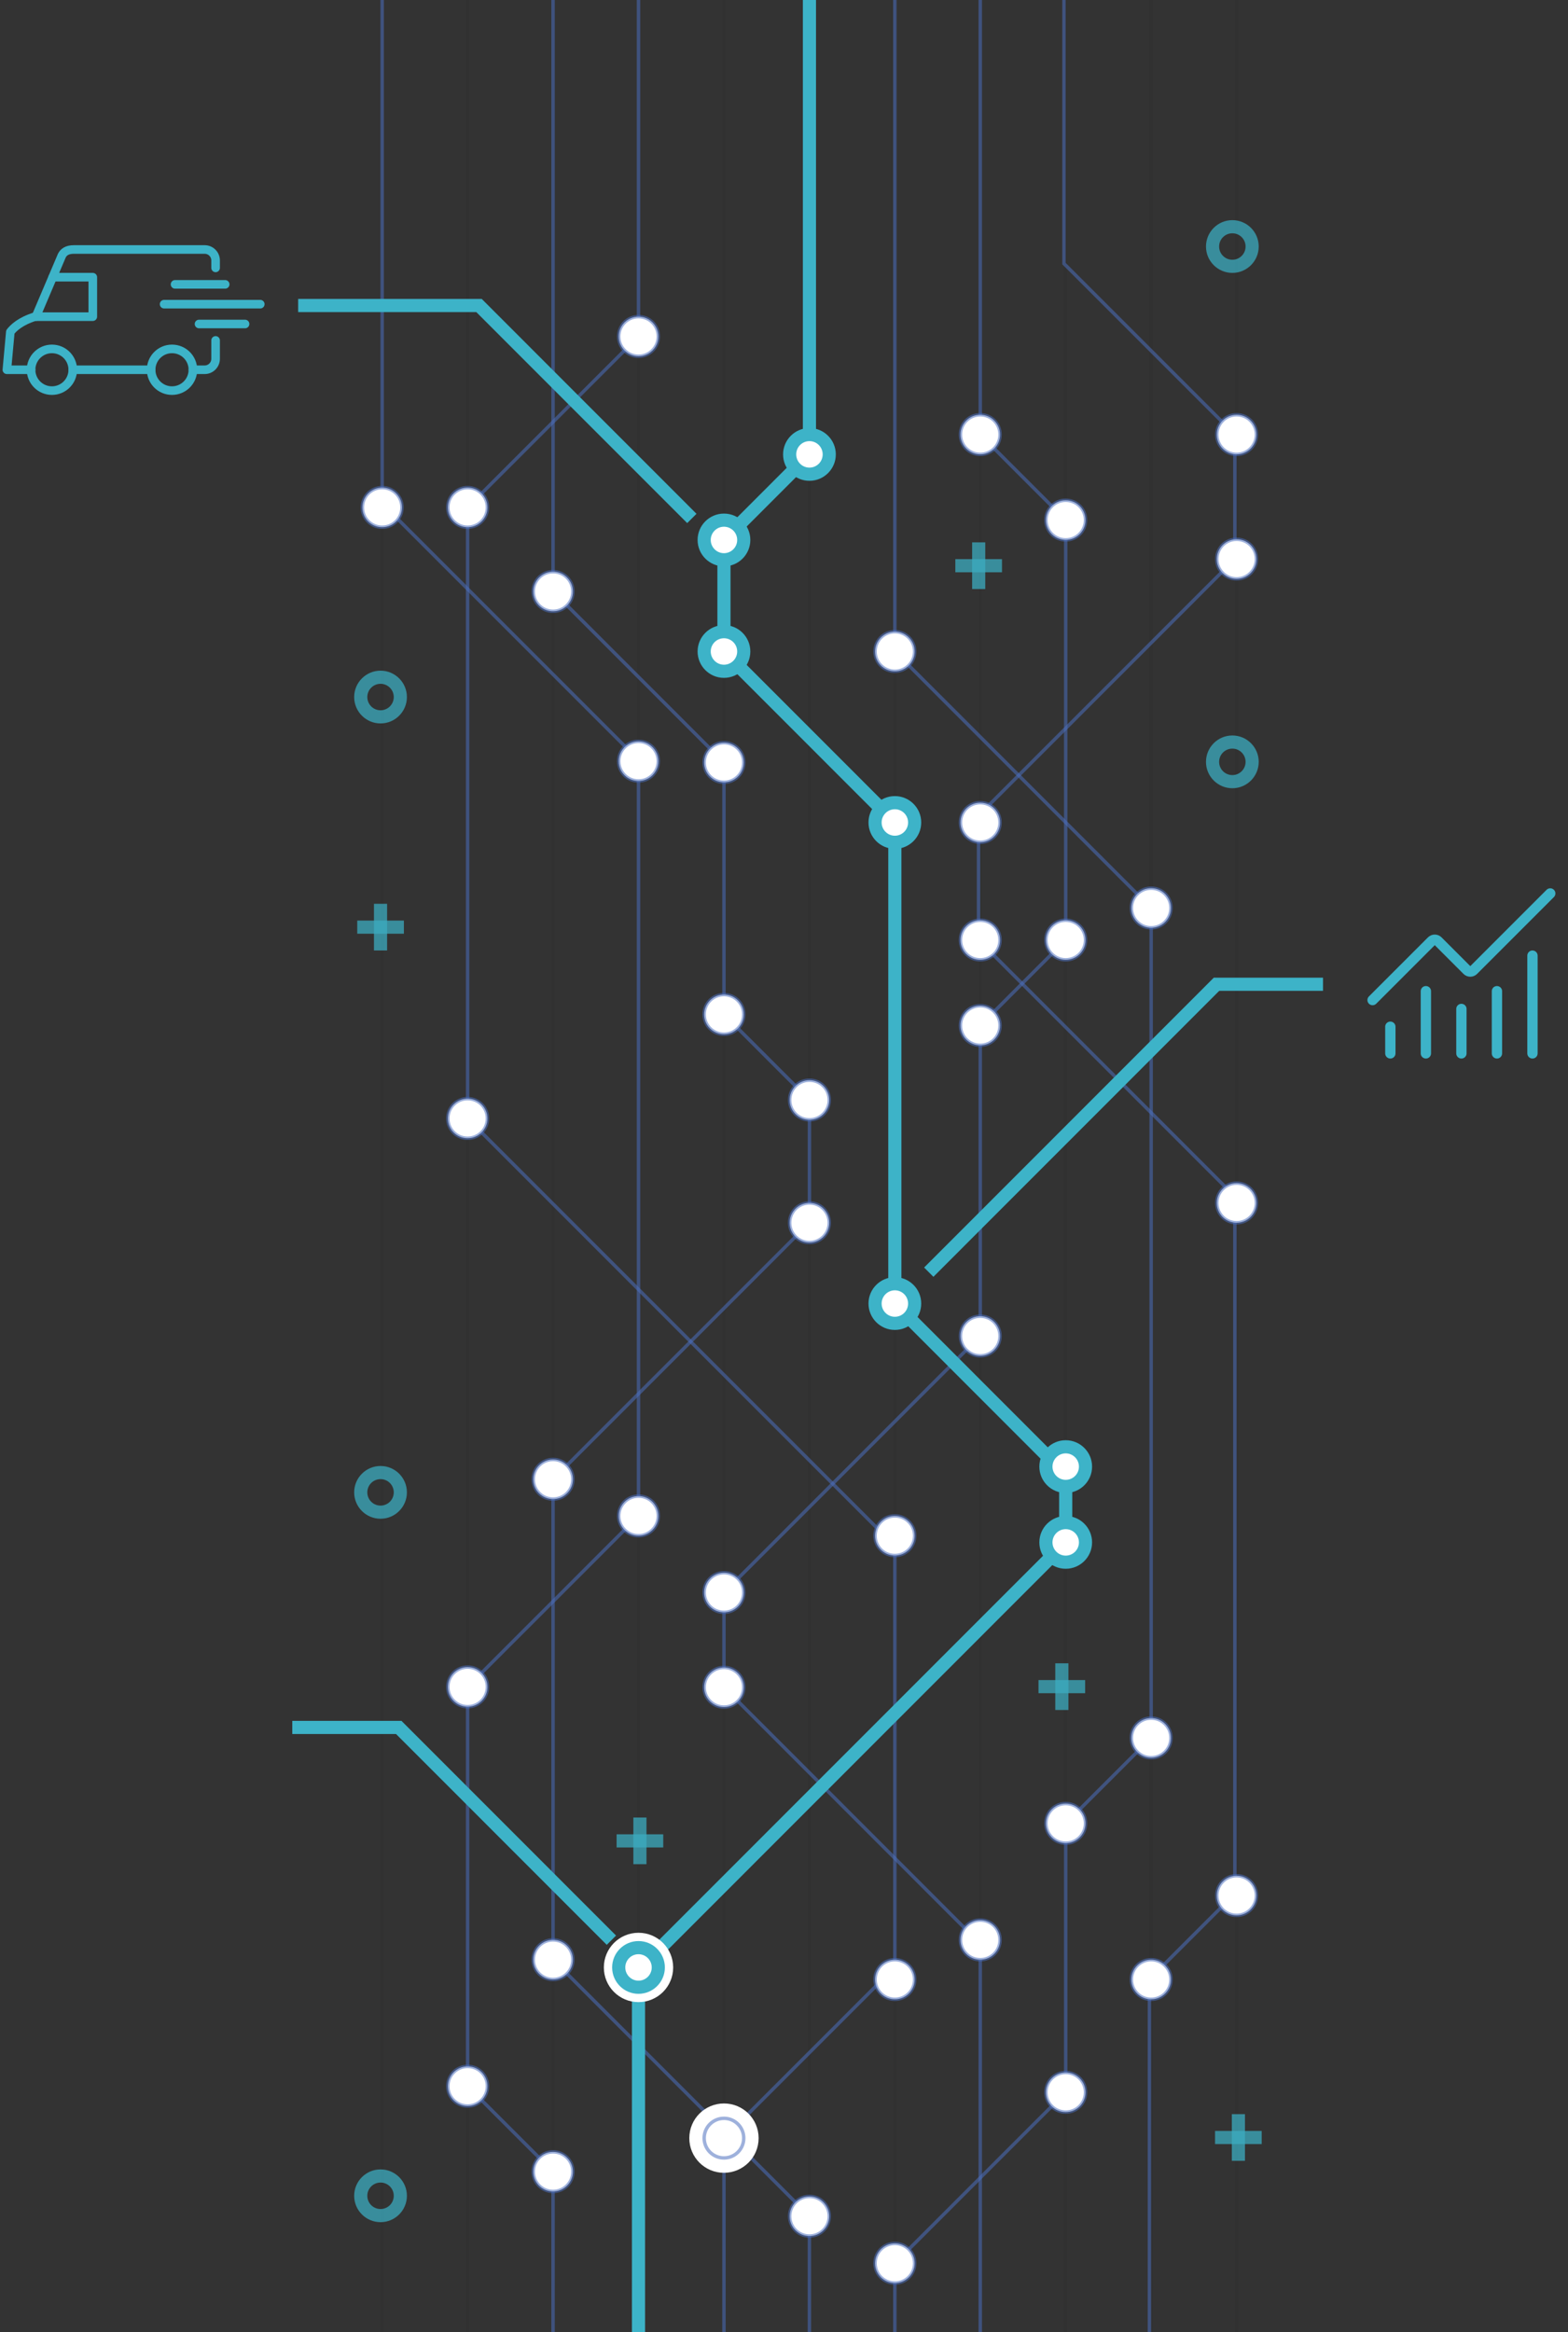 <svg width="456" height="678" viewBox="0 0 456 678" fill="none" xmlns="http://www.w3.org/2000/svg">
<rect x="0" y="0" width="456" height="678" fill="#333333" stroke="none"/>
<g opacity="0.15">
<path d="M359.624 -0.538V681.204" stroke="black" stroke-opacity="0.2" stroke-miterlimit="10"/>
<path d="M334.774 -0.538V681.204" stroke="black" stroke-opacity="0.2" stroke-miterlimit="10"/>
<path d="M309.925 -0.538V681.204" stroke="black" stroke-opacity="0.2" stroke-miterlimit="10"/>
<path d="M285.075 -0.538V681.204" stroke="black" stroke-opacity="0.2" stroke-miterlimit="10"/>
<path d="M260.237 -0.538V681.204" stroke="black" stroke-opacity="0.2" stroke-miterlimit="10"/>
<path d="M235.388 -0.538V681.204" stroke="black" stroke-opacity="0.2" stroke-miterlimit="10"/>
<path d="M210.538 -0.538V681.204" stroke="black" stroke-opacity="0.2" stroke-miterlimit="10"/>
<path d="M185.689 -0.538V681.204" stroke="black" stroke-opacity="0.2" stroke-miterlimit="10"/>
<path d="M160.839 -0.538V681.204" stroke="black" stroke-opacity="0.2" stroke-miterlimit="10"/>
<path d="M135.99 -0.538V681.204" stroke="black" stroke-opacity="0.2" stroke-miterlimit="10"/>
<path d="M111.14 -0.538V681.204" stroke="black" stroke-opacity="0.2" stroke-miterlimit="10"/>
</g>
<path d="M285.075 -0.538V126.342L309.925 151.198V273.287L285.075 298.144V388.421L210.539 462.989V490.534L285.075 565.102V681.204" stroke="#4C6FBF" stroke-opacity="0.54" stroke-miterlimit="10"/>
<path d="M160.839 -0.538V171.964L210.538 221.677V294.92L235.4 319.802V355.487L160.839 430.069V569.74L235.388 644.321V681.204" stroke="#4C6FBF" stroke-opacity="0.54" stroke-miterlimit="10"/>
<path d="M111.14 -0.538V146.369L185.689 220.925V440.719L135.99 490.432V606.521L160.84 631.364V681.204" stroke="#4C6FBF" stroke-opacity="0.54" stroke-miterlimit="10"/>
<path d="M185.688 -0.538V97.816L135.989 147.516V325.166L260.237 449.434V571.906L210.538 621.618V681.204" stroke="#4C6FBF" stroke-opacity="0.54" stroke-miterlimit="10"/>
<path d="M260.238 -0.538V189.406L334.774 263.974V505.261L309.925 530.105V608.292L260.238 657.991V681.204" stroke="#4C6FBF" stroke-opacity="0.54" stroke-miterlimit="10"/>
<path d="M309.424 -0.538V76.642L359.123 126.342V162.537L284.574 237.105V273.287L359.123 347.856V550.553L334.273 575.409V681.204" stroke="#4C6FBF" stroke-opacity="0.54" stroke-miterlimit="10"/>
<path d="M183.776 681.204H187.597V573.485L311.833 449.204V427.903L262.146 378.19V238.328L212.447 188.616V157.772L237.309 132.903V-0.538H233.488V131.31L208.626 156.179V190.196L258.325 239.908V379.77L308.012 429.483V447.625L183.776 571.893V681.204Z" fill="#3DB3C8"/>
<path d="M105.384 147.516C105.384 150.701 107.957 153.275 111.141 153.275C114.326 153.275 116.898 150.701 116.898 147.516C116.898 144.331 114.326 141.757 111.141 141.757C107.957 141.757 105.384 144.331 105.384 147.516Z" fill="white" stroke="#4C6FBF" stroke-opacity="0.54" stroke-miterlimit="10"/>
<path d="M179.931 221.295C179.931 224.48 182.504 227.053 185.688 227.053C188.872 227.053 191.445 224.48 191.445 221.295C191.445 218.11 188.872 215.536 185.688 215.536C182.504 215.536 179.931 218.11 179.931 221.295Z" fill="white" stroke="#4C6FBF" stroke-opacity="0.54" stroke-miterlimit="10"/>
<path d="M179.931 440.719C179.931 443.904 182.504 446.478 185.688 446.478C188.872 446.478 191.445 443.904 191.445 440.719C191.445 437.534 188.872 434.961 185.688 434.961C182.504 434.961 179.931 437.534 179.931 440.719Z" fill="white" stroke="#4C6FBF" stroke-opacity="0.54" stroke-miterlimit="10"/>
<path d="M130.233 490.432C130.233 493.617 132.806 496.19 135.99 496.19C139.174 496.19 141.747 493.617 141.747 490.432C141.747 487.247 139.174 484.673 135.99 484.673C132.806 484.673 130.233 487.247 130.233 490.432Z" fill="white" stroke="#4C6FBF" stroke-opacity="0.54" stroke-miterlimit="10"/>
<path d="M130.233 606.521C130.233 609.706 132.806 612.28 135.99 612.28C139.174 612.28 141.747 609.706 141.747 606.521C141.747 603.336 139.174 600.762 135.99 600.762C132.806 600.762 130.233 603.336 130.233 606.521Z" fill="white" stroke="#4C6FBF" stroke-opacity="0.54" stroke-miterlimit="10"/>
<path d="M155.084 631.364C155.084 634.549 157.656 637.123 160.841 637.123C164.025 637.123 166.598 634.549 166.598 631.364C166.598 628.179 164.025 625.606 160.841 625.606C157.656 625.606 155.084 628.179 155.084 631.364Z" fill="white" stroke="#4C6FBF" stroke-opacity="0.54" stroke-miterlimit="10"/>
<path d="M204.782 221.677C204.782 224.862 207.355 227.435 210.539 227.435C213.723 227.435 216.296 224.862 216.296 221.677C216.296 218.492 213.723 215.918 210.539 215.918C207.355 215.918 204.782 218.492 204.782 221.677Z" fill="white" stroke="#4C6FBF" stroke-opacity="0.54" stroke-miterlimit="10"/>
<path d="M155.084 171.964C155.084 175.149 157.656 177.723 160.841 177.723C164.025 177.723 166.598 175.149 166.598 171.964C166.598 168.779 164.025 166.206 160.841 166.206C157.656 166.206 155.084 168.779 155.084 171.964Z" fill="white" stroke="#4C6FBF" stroke-opacity="0.54" stroke-miterlimit="10"/>
<path d="M204.782 294.92C204.782 298.105 207.355 300.679 210.539 300.679C213.723 300.679 216.296 298.105 216.296 294.92C216.296 291.735 213.723 289.162 210.539 289.162C207.355 289.162 204.782 291.735 204.782 294.92Z" fill="white" stroke="#4C6FBF" stroke-opacity="0.54" stroke-miterlimit="10"/>
<path d="M229.644 319.802C229.644 322.987 232.217 325.561 235.401 325.561C238.585 325.561 241.158 322.987 241.158 319.802C241.158 316.617 238.585 314.043 235.401 314.043C232.217 314.043 229.644 316.617 229.644 319.802Z" fill="white" stroke="#4C6FBF" stroke-opacity="0.54" stroke-miterlimit="10"/>
<path d="M229.644 355.487C229.644 358.672 232.217 361.246 235.401 361.246C238.585 361.246 241.158 358.672 241.158 355.487C241.158 352.302 238.585 349.729 235.401 349.729C232.217 349.729 229.644 352.302 229.644 355.487Z" fill="white" stroke="#4C6FBF" stroke-opacity="0.54" stroke-miterlimit="10"/>
<path d="M155.084 430.069C155.084 433.254 157.656 435.827 160.841 435.827C164.025 435.827 166.598 433.254 166.598 430.069C166.598 426.884 164.025 424.31 160.841 424.31C157.656 424.31 155.084 426.884 155.084 430.069Z" fill="white" stroke="#4C6FBF" stroke-opacity="0.54" stroke-miterlimit="10"/>
<path d="M155.084 569.74C155.084 572.925 157.656 575.498 160.841 575.498C164.025 575.498 166.598 572.925 166.598 569.74C166.598 566.555 164.025 563.981 160.841 563.981C157.656 563.981 155.084 566.555 155.084 569.74Z" fill="white" stroke="#4C6FBF" stroke-opacity="0.54" stroke-miterlimit="10"/>
<path d="M235.401 650.08C232.222 650.08 229.644 647.501 229.644 644.321C229.644 641.141 232.222 638.562 235.401 638.562C238.581 638.562 241.158 641.141 241.158 644.321C241.158 647.501 238.581 650.08 235.401 650.08Z" fill="white" stroke="#4C6FBF" stroke-opacity="0.54" stroke-miterlimit="10"/>
<path d="M179.931 97.816C179.931 101.001 182.504 103.575 185.688 103.575C188.872 103.575 191.445 101.001 191.445 97.816C191.445 94.631 188.872 92.058 185.688 92.058C182.504 92.058 179.931 94.631 179.931 97.816Z" fill="white" stroke="#4C6FBF" stroke-opacity="0.54" stroke-miterlimit="10"/>
<path d="M130.233 147.516C130.233 150.701 132.806 153.275 135.99 153.275C139.174 153.275 141.747 150.701 141.747 147.516C141.747 144.331 139.174 141.757 135.99 141.757C132.806 141.757 130.233 144.331 130.233 147.516Z" fill="white" stroke="#4C6FBF" stroke-opacity="0.54" stroke-miterlimit="10"/>
<path d="M130.233 325.166C130.233 328.351 132.806 330.924 135.99 330.924C139.174 330.924 141.747 328.351 141.747 325.166C141.747 321.981 139.174 319.407 135.99 319.407C132.806 319.407 130.233 321.981 130.233 325.166Z" fill="white" stroke="#4C6FBF" stroke-opacity="0.54" stroke-miterlimit="10"/>
<path d="M254.48 446.478C254.48 449.663 257.053 452.237 260.237 452.237C263.421 452.237 265.994 449.663 265.994 446.478C265.994 443.293 263.421 440.719 260.237 440.719C257.053 440.719 254.48 443.293 254.48 446.478Z" fill="white" stroke="#4C6FBF" stroke-opacity="0.54" stroke-miterlimit="10"/>
<path d="M254.48 575.498C254.48 578.683 257.053 581.257 260.237 581.257C263.421 581.257 265.994 578.683 265.994 575.498C265.994 572.313 263.421 569.74 260.237 569.74C257.053 569.74 254.48 572.313 254.48 575.498Z" fill="white" stroke="#4C6FBF" stroke-opacity="0.54" stroke-miterlimit="10"/>
<path d="M204.782 621.618C204.782 624.803 207.355 627.377 210.539 627.377C213.723 627.377 216.296 624.803 216.296 621.618C216.296 618.433 213.723 615.859 210.539 615.859C207.355 615.859 204.782 618.433 204.782 621.618Z" fill="white"/>
<path d="M200.962 621.618C200.962 624.268 202.032 626.663 203.764 628.396C205.496 630.129 207.891 631.199 210.54 631.199C213.189 631.199 215.584 630.116 217.316 628.396C219.048 626.676 220.118 624.268 220.118 621.618C220.118 618.968 219.048 616.573 217.316 614.84C215.584 613.108 213.189 612.037 210.54 612.037C207.891 612.037 205.496 613.12 203.764 614.84C202.032 616.573 200.962 618.968 200.962 621.618Z" fill="white"/>
<path d="M204.782 621.618C204.782 624.803 207.355 627.377 210.539 627.377C213.723 627.377 216.296 624.803 216.296 621.618C216.296 618.433 213.723 615.859 210.539 615.859C207.355 615.859 204.782 618.433 204.782 621.618Z" stroke="#4C6FBF" stroke-opacity="0.54" stroke-miterlimit="10"/>
<path d="M200.962 621.618C200.962 624.268 202.032 626.663 203.764 628.396C205.496 630.129 207.891 631.199 210.54 631.199C213.189 631.199 215.584 630.116 217.316 628.396C219.048 626.676 220.118 624.268 220.118 621.618C220.118 618.968 219.048 616.573 217.316 614.84C215.584 613.108 213.189 612.037 210.54 612.037C207.891 612.037 205.496 613.12 203.764 614.84C202.032 616.573 200.962 618.968 200.962 621.618Z" stroke="white" stroke-miterlimit="10"/>
<path d="M235.401 137.859C232.222 137.859 229.644 135.281 229.644 132.1C229.644 128.92 232.222 126.342 235.401 126.342C238.581 126.342 241.158 128.92 241.158 132.1C241.158 135.281 238.581 137.859 235.401 137.859Z" fill="white"/>
<path d="M235.401 139.783C239.629 139.783 243.068 136.343 243.068 132.113C243.068 127.883 239.629 124.443 235.401 124.443C231.172 124.443 227.733 127.883 227.733 132.113C227.733 136.343 231.172 139.783 235.401 139.783ZM235.401 128.253C237.528 128.253 239.247 129.973 239.247 132.1C239.247 134.228 237.528 135.948 235.401 135.948C233.274 135.948 231.554 134.228 231.554 132.1C231.554 129.973 233.274 128.253 235.401 128.253Z" fill="#3DB3C8"/>
<path d="M204.782 156.982C204.782 160.167 207.355 162.74 210.539 162.74C213.723 162.74 216.296 160.167 216.296 156.982C216.296 153.797 213.723 151.223 210.539 151.223C207.355 151.223 204.782 153.797 204.782 156.982Z" fill="white"/>
<path d="M210.539 164.652C214.768 164.652 218.207 161.212 218.207 156.982C218.207 152.752 214.768 149.312 210.539 149.312C206.311 149.312 202.872 152.752 202.872 156.982C202.872 161.212 206.311 164.652 210.539 164.652ZM210.539 153.134C212.666 153.134 214.386 154.854 214.386 156.982C214.386 159.11 212.654 160.829 210.539 160.829C208.425 160.829 206.693 159.097 206.693 156.982C206.693 154.867 208.412 153.134 210.539 153.134Z" fill="#3DB3C8"/>
<path d="M204.782 189.406C204.782 192.591 207.355 195.164 210.539 195.164C213.723 195.164 216.296 192.591 216.296 189.406C216.296 186.221 213.723 183.647 210.539 183.647C207.355 183.647 204.782 186.221 204.782 189.406Z" fill="white"/>
<path d="M210.539 197.075C214.768 197.075 218.207 193.636 218.207 189.406C218.207 185.176 214.768 181.736 210.539 181.736C206.311 181.736 202.872 185.176 202.872 189.406C202.872 193.636 206.311 197.075 210.539 197.075ZM210.539 185.558C212.666 185.558 214.386 187.291 214.386 189.406C214.386 191.521 212.654 193.253 210.539 193.253C208.425 193.253 206.693 191.533 206.693 189.406C206.693 187.278 208.412 185.558 210.539 185.558Z" fill="#3DB3C8"/>
<path d="M254.48 239.118C254.48 242.303 257.053 244.877 260.237 244.877C263.421 244.877 265.994 242.303 265.994 239.118C265.994 235.933 263.421 233.36 260.237 233.36C257.053 233.36 254.48 235.933 254.48 239.118Z" fill="white"/>
<path d="M260.239 246.788C264.467 246.788 267.906 243.348 267.906 239.118C267.906 234.888 264.467 231.449 260.239 231.449C256.01 231.449 252.571 234.888 252.571 239.118C252.571 243.348 256.01 246.788 260.239 246.788ZM260.239 235.271C262.366 235.271 264.085 236.991 264.085 239.118C264.085 241.246 262.366 242.966 260.239 242.966C258.112 242.966 256.392 241.233 256.392 239.118C256.392 237.003 258.112 235.271 260.239 235.271Z" fill="#3DB3C8"/>
<path d="M254.48 378.98C254.48 382.165 257.053 384.739 260.237 384.739C263.421 384.739 265.994 382.165 265.994 378.98C265.994 375.795 263.421 373.222 260.237 373.222C257.053 373.222 254.48 375.795 254.48 378.98Z" fill="white"/>
<path d="M260.239 386.65C264.467 386.65 267.906 383.21 267.906 378.98C267.906 374.751 264.467 371.311 260.239 371.311C256.01 371.311 252.571 374.751 252.571 378.98C252.571 383.21 256.01 386.65 260.239 386.65ZM260.239 375.133C262.366 375.133 264.085 376.853 264.085 378.98C264.085 381.108 262.366 382.828 260.239 382.828C258.112 382.828 256.392 381.095 256.392 378.98C256.392 376.866 258.112 375.133 260.239 375.133Z" fill="#3DB3C8"/>
<path d="M304.168 426.387C304.168 429.572 306.741 432.145 309.926 432.145C313.11 432.145 315.683 429.572 315.683 426.387C315.683 423.202 313.11 420.628 309.926 420.628C306.741 420.628 304.168 423.202 304.168 426.387Z" fill="white"/>
<path d="M309.926 434.056C314.155 434.056 317.594 430.616 317.594 426.387C317.594 422.157 314.155 418.717 309.926 418.717C305.697 418.717 302.259 422.157 302.259 426.387C302.259 430.616 305.697 434.056 309.926 434.056ZM309.926 422.539C312.04 422.539 313.773 424.259 313.773 426.387C313.773 428.514 312.053 430.234 309.926 430.234C307.799 430.234 306.08 428.502 306.08 426.387C306.08 424.272 307.799 422.539 309.926 422.539Z" fill="#3DB3C8"/>
<path d="M304.168 448.415C304.168 451.6 306.741 454.173 309.926 454.173C313.11 454.173 315.683 451.6 315.683 448.415C315.683 445.23 313.11 442.656 309.926 442.656C306.741 442.656 304.168 445.23 304.168 448.415Z" fill="white"/>
<path d="M309.926 456.084C314.155 456.084 317.594 452.644 317.594 448.415C317.594 444.185 314.155 440.745 309.926 440.745C305.697 440.745 302.259 444.185 302.259 448.415C302.259 452.644 305.697 456.084 309.926 456.084ZM309.926 444.567C312.04 444.567 313.773 446.3 313.773 448.415C313.773 450.53 312.053 452.262 309.926 452.262C307.799 452.262 306.08 450.53 306.08 448.415C306.08 446.3 307.799 444.567 309.926 444.567Z" fill="#3DB3C8"/>
<path d="M179.932 571.995C179.932 575.18 182.505 577.753 185.689 577.753C188.873 577.753 191.446 575.18 191.446 571.995C191.446 568.81 188.873 566.236 185.689 566.236C182.505 566.236 179.932 568.81 179.932 571.995Z" fill="white"/>
<path d="M176.11 571.995C176.11 574.645 177.18 577.04 178.912 578.772C180.645 580.505 183.039 581.575 185.688 581.575C188.338 581.575 190.732 580.505 192.464 578.772C194.197 577.04 195.267 574.645 195.267 571.995C195.267 569.345 194.184 566.95 192.464 565.217C190.732 563.484 188.338 562.414 185.688 562.414C183.039 562.414 180.645 563.484 178.912 565.217C177.18 566.95 176.11 569.345 176.11 571.995Z" fill="white"/>
<path d="M185.689 579.664C189.917 579.664 193.356 576.224 193.356 571.995C193.356 567.765 189.917 564.325 185.689 564.325C181.46 564.325 178.021 567.765 178.021 571.995C178.021 576.224 181.46 579.664 185.689 579.664ZM185.689 568.147C187.816 568.147 189.535 569.88 189.535 571.995C189.535 574.11 187.816 575.842 185.689 575.842C183.562 575.842 181.842 574.122 181.842 571.995C181.842 569.867 183.562 568.147 185.689 568.147Z" fill="#3DB3C8"/>
<path d="M176.11 571.995C176.11 574.645 177.18 577.04 178.912 578.772C180.645 580.505 183.039 581.575 185.688 581.575C188.338 581.575 190.732 580.505 192.464 578.772C194.197 577.04 195.267 574.645 195.267 571.995C195.267 569.345 194.184 566.95 192.464 565.217C190.732 563.484 188.338 562.414 185.688 562.414C183.039 562.414 180.645 563.484 178.912 565.217C177.18 566.95 176.11 569.345 176.11 571.995Z" stroke="white" stroke-miterlimit="10"/>
<path d="M304.168 151.198C304.168 154.383 306.741 156.956 309.926 156.956C313.11 156.956 315.683 154.383 315.683 151.198C315.683 148.013 313.11 145.439 309.926 145.439C306.741 145.439 304.168 148.013 304.168 151.198Z" fill="white" stroke="#4C6FBF" stroke-opacity="0.54" stroke-miterlimit="10"/>
<path d="M279.317 126.342C279.317 129.527 281.89 132.1 285.074 132.1C288.258 132.1 290.831 129.527 290.831 126.342C290.831 123.157 288.258 120.583 285.074 120.583C281.89 120.583 279.317 123.157 279.317 126.342Z" fill="white" stroke="#4C6FBF" stroke-opacity="0.54" stroke-miterlimit="10"/>
<path d="M304.168 273.287C304.168 276.472 306.741 279.046 309.926 279.046C313.11 279.046 315.683 276.472 315.683 273.287C315.683 270.102 313.11 267.529 309.926 267.529C306.741 267.529 304.168 270.102 304.168 273.287Z" fill="white" stroke="#4C6FBF" stroke-opacity="0.54" stroke-miterlimit="10"/>
<path d="M279.317 298.144C279.317 301.329 281.89 303.902 285.074 303.902C288.258 303.902 290.831 301.329 290.831 298.144C290.831 294.959 288.258 292.385 285.074 292.385C281.89 292.385 279.317 294.959 279.317 298.144Z" fill="white" stroke="#4C6FBF" stroke-opacity="0.54" stroke-miterlimit="10"/>
<path d="M279.317 388.421C279.317 391.606 281.89 394.179 285.074 394.179C288.258 394.179 290.831 391.606 290.831 388.421C290.831 385.236 288.258 382.662 285.074 382.662C281.89 382.662 279.317 385.236 279.317 388.421Z" fill="white" stroke="#4C6FBF" stroke-opacity="0.54" stroke-miterlimit="10"/>
<path d="M204.782 462.99C204.782 466.175 207.355 468.748 210.539 468.748C213.723 468.748 216.296 466.175 216.296 462.99C216.296 459.804 213.723 457.231 210.539 457.231C207.355 457.231 204.782 459.804 204.782 462.99Z" fill="white" stroke="#4C6FBF" stroke-opacity="0.54" stroke-miterlimit="10"/>
<path d="M204.782 490.534C204.782 493.719 207.355 496.292 210.539 496.292C213.723 496.292 216.296 493.719 216.296 490.534C216.296 487.349 213.723 484.775 210.539 484.775C207.355 484.775 204.782 487.349 204.782 490.534Z" fill="white" stroke="#4C6FBF" stroke-opacity="0.54" stroke-miterlimit="10"/>
<path d="M279.317 563.981C279.317 567.166 281.89 569.74 285.074 569.74C288.258 569.74 290.831 567.166 290.831 563.981C290.831 560.796 288.258 558.223 285.074 558.223C281.89 558.223 279.317 560.796 279.317 563.981Z" fill="white" stroke="#4C6FBF" stroke-opacity="0.54" stroke-miterlimit="10"/>
<path d="M254.48 189.406C254.48 192.591 257.053 195.164 260.237 195.164C263.421 195.164 265.994 192.591 265.994 189.406C265.994 186.221 263.421 183.647 260.237 183.647C257.053 183.647 254.48 186.221 254.48 189.406Z" fill="white" stroke="#4C6FBF" stroke-opacity="0.54" stroke-miterlimit="10"/>
<path d="M329.018 263.974C329.018 267.159 331.591 269.733 334.775 269.733C337.959 269.733 340.532 267.159 340.532 263.974C340.532 260.789 337.959 258.216 334.775 258.216C331.591 258.216 329.018 260.789 329.018 263.974Z" fill="white" stroke="#4C6FBF" stroke-opacity="0.54" stroke-miterlimit="10"/>
<path d="M329.018 505.262C329.018 508.447 331.591 511.02 334.775 511.02C337.959 511.02 340.532 508.447 340.532 505.262C340.532 502.076 337.959 499.503 334.775 499.503C331.591 499.503 329.018 502.076 329.018 505.262Z" fill="white" stroke="#4C6FBF" stroke-opacity="0.54" stroke-miterlimit="10"/>
<path d="M304.168 530.105C304.168 533.29 306.741 535.863 309.926 535.863C313.11 535.863 315.683 533.29 315.683 530.105C315.683 526.92 313.11 524.346 309.926 524.346C306.741 524.346 304.168 526.92 304.168 530.105Z" fill="white" stroke="#4C6FBF" stroke-opacity="0.54" stroke-miterlimit="10"/>
<path d="M304.168 608.292C304.168 611.477 306.741 614.05 309.926 614.05C313.11 614.05 315.683 611.477 315.683 608.292C315.683 605.107 313.11 602.533 309.926 602.533C306.741 602.533 304.168 605.107 304.168 608.292Z" fill="white" stroke="#4C6FBF" stroke-opacity="0.54" stroke-miterlimit="10"/>
<path d="M254.48 657.991C254.48 661.176 257.053 663.75 260.237 663.75C263.421 663.75 265.994 661.176 265.994 657.991C265.994 654.806 263.421 652.233 260.237 652.233C257.053 652.233 254.48 654.806 254.48 657.991Z" fill="white" stroke="#4C6FBF" stroke-opacity="0.54" stroke-miterlimit="10"/>
<path d="M334.775 581.257C331.596 581.257 329.018 578.679 329.018 575.498C329.018 572.318 331.596 569.74 334.775 569.74C337.955 569.74 340.532 572.318 340.532 575.498C340.532 578.679 337.955 581.257 334.775 581.257Z" fill="white" stroke="#4C6FBF" stroke-opacity="0.54" stroke-miterlimit="10"/>
<path d="M353.868 551.088C353.868 554.273 356.441 556.847 359.625 556.847C362.809 556.847 365.382 554.273 365.382 551.088C365.382 547.903 362.809 545.329 359.625 545.329C356.441 545.329 353.868 547.903 353.868 551.088Z" fill="white" stroke="#4C6FBF" stroke-opacity="0.54" stroke-miterlimit="10"/>
<path d="M353.868 349.729C353.868 352.914 356.441 355.487 359.625 355.487C362.809 355.487 365.382 352.914 365.382 349.729C365.382 346.544 362.809 343.97 359.625 343.97C356.441 343.97 353.868 346.544 353.868 349.729Z" fill="white" stroke="#4C6FBF" stroke-opacity="0.54" stroke-miterlimit="10"/>
<path d="M279.317 273.287C279.317 276.472 281.89 279.046 285.074 279.046C288.258 279.046 290.831 276.472 290.831 273.287C290.831 270.102 288.258 267.529 285.074 267.529C281.89 267.529 279.317 270.102 279.317 273.287Z" fill="white" stroke="#4C6FBF" stroke-opacity="0.54" stroke-miterlimit="10"/>
<path d="M279.317 239.118C279.317 242.303 281.89 244.877 285.074 244.877C288.258 244.877 290.831 242.303 290.831 239.118C290.831 235.933 288.258 233.36 285.074 233.36C281.89 233.36 279.317 235.933 279.317 239.118Z" fill="white" stroke="#4C6FBF" stroke-opacity="0.54" stroke-miterlimit="10"/>
<path d="M353.868 162.537C353.868 165.722 356.441 168.295 359.625 168.295C362.809 168.295 365.382 165.722 365.382 162.537C365.382 159.352 362.809 156.778 359.625 156.778C356.441 156.778 353.868 159.352 353.868 162.537Z" fill="white" stroke="#4C6FBF" stroke-opacity="0.54" stroke-miterlimit="10"/>
<path d="M353.868 126.342C353.868 129.527 356.441 132.1 359.625 132.1C362.809 132.1 365.382 129.527 365.382 126.342C365.382 123.157 362.809 120.583 359.625 120.583C356.441 120.583 353.868 123.157 353.868 126.342Z" fill="white" stroke="#4C6FBF" stroke-opacity="0.54" stroke-miterlimit="10"/>
<path d="M352.983 284.249L355.685 286.952L271.449 371.21L268.747 368.508L352.983 284.249Z" fill="#3DB3C8"/>
<path d="M116.769 500.32L179.156 562.724L176.454 565.426L114.068 503.023L116.769 500.32Z" fill="#3DB3C8"/>
<path d="M199.85 152.077L202.551 149.376L140.102 86.911H86.709V90.733H138.51L199.85 152.077Z" fill="#3DB3C8"/>
<path d="M85 500.306H116.766V504.128H85V500.306Z" fill="#3DB3C8"/>
<path d="M352.985 284.244H384.751V288.066H352.985V284.244Z" fill="#3DB3C8"/>
<path d="M21.161 107.5H43.952" stroke="#3DB3C8" stroke-width="2.5" stroke-linecap="round" stroke-linejoin="round"/>
<path d="M43.954 107.5C43.954 110.858 46.676 113.564 50.018 113.564C53.36 113.564 56.098 110.858 56.098 107.5C56.098 104.142 53.376 101.436 50.018 101.436C46.66 101.436 43.954 104.158 43.954 107.5Z" stroke="#3DB3C8" stroke-width="2.5" stroke-linecap="round" stroke-linejoin="round"/>
<path d="M9.034 107.5C9.034 110.858 11.755 113.564 15.097 113.564C18.44 113.564 21.161 110.858 21.161 107.5C21.161 104.142 18.44 101.436 15.097 101.436C11.755 101.436 9.034 104.158 9.034 107.5Z" stroke="#3DB3C8" stroke-width="2.5" stroke-linecap="round" stroke-linejoin="round"/>
<path d="M15.337 80.587H26.987V92.062H10.165C5.931 93.383 3.894 95.341 3.003 96.503L2 107.5H9.051" stroke="#3DB3C8" stroke-width="2.5" stroke-linecap="round" stroke-linejoin="round"/>
<path d="M62.7 98.969V104.317C62.7 106.068 61.284 107.5 59.517 107.5H56.095" stroke="#3DB3C8" stroke-width="2.5" stroke-linecap="round" stroke-linejoin="round"/>
<path d="M10.45 92.046L17.978 74.332C18.487 73.298 19.506 72.534 21.463 72.534H59.517C61.284 72.534 62.7 73.966 62.7 75.717V77.882" stroke="#3DB3C8" stroke-width="2.5" stroke-linecap="round" stroke-linejoin="round"/>
<path d="M57.879 94.195H71.264" stroke="#3DB3C8" stroke-width="2.5" stroke-linecap="round" stroke-linejoin="round"/>
<path d="M65.485 82.672H50.907" stroke="#3DB3C8" stroke-width="2.5" stroke-linecap="round" stroke-linejoin="round"/>
<path d="M75.688 88.433H47.724" stroke="#3DB3C8" stroke-width="2.5" stroke-linecap="round" stroke-linejoin="round"/>
<g opacity="0.94">
<path d="M184.185 528.407H188.006V541.975H184.185V528.407Z" fill="#3DB3C8" fill-opacity="0.75"/>
<path d="M179.32 533.286H192.885V537.108H179.32V533.286Z" fill="#3DB3C8" fill-opacity="0.75"/>
<path d="M306.893 483.574H310.714V497.142H306.893V483.574Z" fill="#3DB3C8" fill-opacity="0.75"/>
<path d="M302.014 488.441H315.578V492.263H302.014V488.441Z" fill="#3DB3C8" fill-opacity="0.75"/>
<path d="M358.235 614.645H362.056V628.214H358.235V614.645Z" fill="#3DB3C8" fill-opacity="0.75"/>
<path d="M353.356 619.525H366.921V623.347H353.356V619.525Z" fill="#3DB3C8" fill-opacity="0.75"/>
<path d="M282.705 157.679H286.526V171.247H282.705V157.679Z" fill="#3DB3C8" fill-opacity="0.75"/>
<path d="M277.826 162.558H291.391V166.38H277.826V162.558Z" fill="#3DB3C8" fill-opacity="0.75"/>
<path d="M108.757 262.76H112.578V276.329H108.757V262.76Z" fill="#3DB3C8" fill-opacity="0.75"/>
<path d="M103.892 267.64H117.457V271.462H103.892V267.64Z" fill="#3DB3C8" fill-opacity="0.75"/>
<path d="M358.388 229.164C362.616 229.164 366.055 225.724 366.055 221.495C366.055 217.265 362.616 213.825 358.388 213.825C354.159 213.825 350.72 217.265 350.72 221.495C350.72 225.724 354.159 229.164 358.388 229.164ZM358.388 217.647C360.515 217.647 362.234 219.367 362.234 221.495C362.234 223.622 360.515 225.342 358.388 225.342C356.261 225.342 354.541 223.622 354.541 221.495C354.541 219.367 356.261 217.647 358.388 217.647Z" fill="#3DB3C8" fill-opacity="0.75"/>
<path d="M110.668 210.322C114.896 210.322 118.335 206.882 118.335 202.652C118.335 198.422 114.896 194.982 110.668 194.982C106.439 194.982 103 198.422 103 202.652C103 206.882 106.439 210.322 110.668 210.322ZM110.668 198.804C112.795 198.804 114.514 200.537 114.514 202.652C114.514 204.767 112.795 206.499 110.668 206.499C108.541 206.499 106.821 204.767 106.821 202.652C106.821 200.537 108.541 198.804 110.668 198.804Z" fill="#3DB3C8" fill-opacity="0.75"/>
<path d="M110.668 441.544C114.896 441.544 118.335 438.104 118.335 433.874C118.335 429.645 114.896 426.205 110.668 426.205C106.439 426.205 103 429.645 103 433.874C103 438.104 106.439 441.544 110.668 441.544ZM110.668 430.027C112.795 430.027 114.514 431.747 114.514 433.874C114.514 436.002 112.795 437.722 110.668 437.722C108.541 437.722 106.821 436.002 106.821 433.874C106.821 431.747 108.541 430.027 110.668 430.027Z" fill="#3DB3C8" fill-opacity="0.75"/>
<path d="M110.668 646.05C114.896 646.05 118.335 642.61 118.335 638.38C118.335 634.151 114.896 630.711 110.668 630.711C106.439 630.711 103 634.151 103 638.38C103 642.61 106.439 646.05 110.668 646.05ZM110.668 634.533C112.795 634.533 114.514 636.253 114.514 638.38C114.514 640.508 112.795 642.228 110.668 642.228C108.541 642.228 106.821 640.508 106.821 638.38C106.821 636.253 108.541 634.533 110.668 634.533Z" fill="#3DB3C8" fill-opacity="0.75"/>
<path d="M358.388 79.339C362.616 79.339 366.055 75.899 366.055 71.67C366.055 67.44 362.616 64 358.388 64C354.159 64 350.72 67.44 350.72 71.67C350.72 75.899 354.159 79.339 358.388 79.339ZM358.388 67.822C360.515 67.822 362.234 69.542 362.234 71.67C362.234 73.797 360.515 75.517 358.388 75.517C356.261 75.517 354.541 73.797 354.541 71.67C354.541 69.542 356.261 67.822 358.388 67.822Z" fill="#3DB3C8" fill-opacity="0.75"/>
</g>
<path d="M425 293.333V306.25M435.334 288.167V306.25M445.667 277.833V306.25M450.834 259.75L428.498 282.086C428.378 282.206 428.236 282.301 428.079 282.366C427.922 282.431 427.754 282.465 427.584 282.465C427.414 282.465 427.246 282.431 427.089 282.366C426.932 282.301 426.789 282.206 426.669 282.086L418.165 273.581C417.923 273.339 417.594 273.203 417.252 273.203C416.909 273.203 416.581 273.339 416.338 273.581L399.167 290.75M404.334 298.5V306.25M414.667 288.167V306.25" stroke="#3DB3C8" stroke-width="3" stroke-linecap="round" stroke-linejoin="round"/>
</svg>
